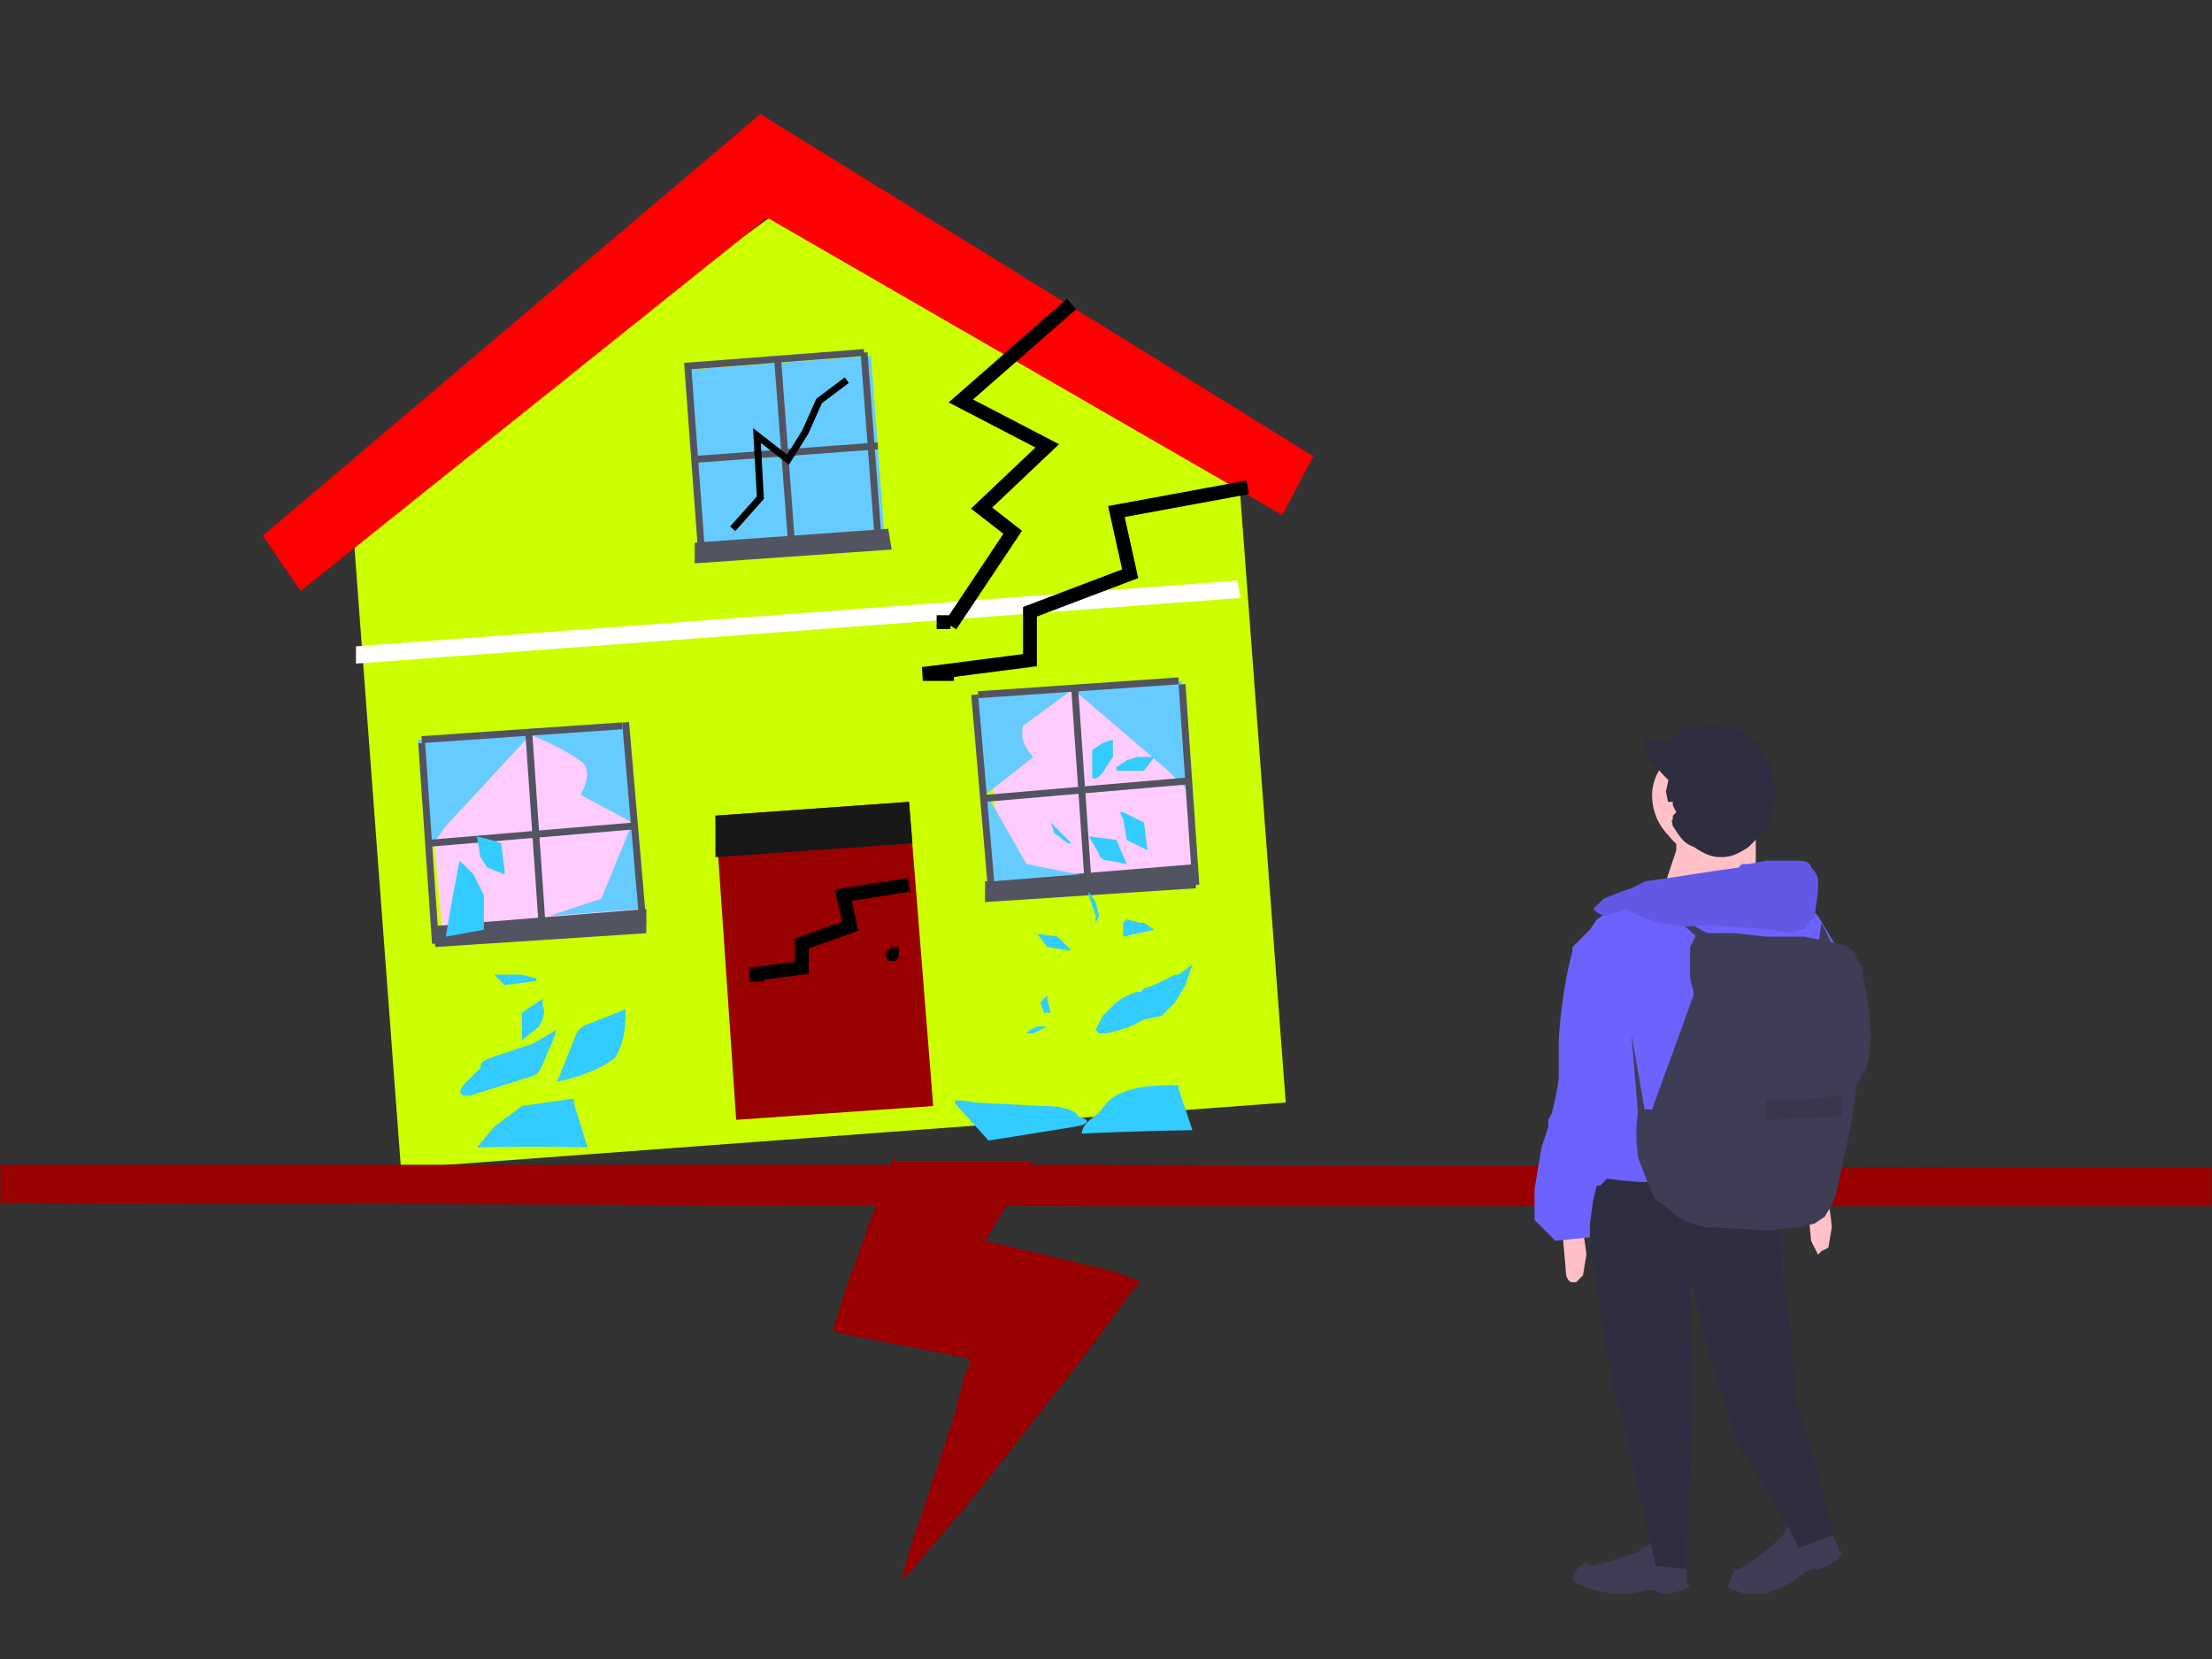 <svg image-rendering="optimizeSpeed" baseProfile="basic" xmlns="http://www.w3.org/2000/svg" viewBox="0 0 640 480"><rect x="0" y="0" width="640" height="480" fill="#333333" stroke="none"/><defs><mask id="a"><path fill="#FFF" d="M0 0h640v480H0z"/></mask></defs><g mask="url(#a)"><path fill="#cf0" d="M358 132l14 187-256 19-14-187 20-15 20-14 82-60 134 70z"/><path fill="#900" d="M207 236l56-4 7 88-57 4-6-88z"/><path d="M260 276v1l-1 1h-2l-1-2 1-1 1-1h2v2z"/><path fill="#fff" d="M103 187l255-19 1 5-256 19v-5z"/><path fill="red" d="M220 33L76 155l11 16L222 63l149 86 9-17-160-99z"/><path fill="#fcf" d="M184 266l-56 4-5-56 57-4 4 56z"/><path fill="#535461" d="M187 263l-62 5 1 6 61-4v-7z"/><path fill="#6cf" d="M168 230l15 8-2-28-29 2c5 2 12 5 17 9 2 3 0 7-1 9zM159 265l26-2-2-25-9 22-15 5z"/><path fill="none" stroke="#535461" stroke-width="2" d="M181 209l5 58"/><path fill="#6cf" d="M256 156l-53 4-4-53 53-4 4 53zM124 246l5-7 25-27-33 2 3 32z"/><path fill="none" stroke="#535461" stroke-width="2" d="M180 210l-58 4M122 215l4 58M183 239l-59 5M153 212l4 58"/><path fill="#535461" d="M258 159l-57 4v-6l56-4 1 6z"/><path fill="none" stroke="#535461" stroke-width="2" d="M254 129l-54 4M250 102l-52 4M225 104l4 53M199 106l4 54M250 102l4 53"/><path fill="#181818" d="M207 236l56-4 1 12-57 4v-12z"/><path fill="#3cf" d="M137 253l3 6v10l-11 2a628 628 0 014-22l4 4zM142 243l3 1 1 8v1l-5-2-2-3-1-6 4 1zM151 282l4 1s1 1-1 1l-8 1-3-3h8zM302 320c5 0 9 1 10 3 3 1 4 2-1 3l-25 4-9-10c-2-2 0-2 5-1l20 1zM157 291c1 2 0 4-1 6l-5 4v-8l6-4c1-1 0 0 0 0v2zM162 311l4-10c1-3 2-4 5-5l10-4c0 4 0 9-3 14-5 4-12 6-17 7l1-2zM166 319l4 13a679 679 0 00-32 0l5-6 8-6 14-2c2 0 1 1 1 1zM344 282l-1 3-3 5-4 4-5 1-2 1-2 1-3 1-4 1h-2l-1-1 1-2 1-2 1-1 1-1 2-2a19 19 0 016-3h1l1-1 3-1 4-2 2-1h1l4-3-1 3z"/><path fill="none" stroke="#000" stroke-width="4" d="M361 141l-38 7 4 18-29 11v14l-31 4h9M263 256l-19 3 2 9-14 5v7l-15 2h4"/><path fill="none" stroke="#000" stroke-width="2" d="M245 110l-8 6-4 9-5 8-9-7 1 18-8 9"/><path fill="#fcf" d="M345 253l-55 4-5-55 56-4 4 55z"/><path fill="#535461" d="M285 255l61-5v7l-61 4v-6z"/><path fill="#6cf" d="M299 219l-14 11-2-28 28-3-15 11c-1 4 1 7 3 9z"/><path fill="#6cf" d="M312 253l-25 2-2-26 12 21 15 3z"/><path fill="none" stroke="#535461" stroke-width="2" d="M282 201l5 58"/><path fill="#6cf" d="M344 229l-6-6-28-24 32-2 2 32z"/><path fill="none" stroke="#535461" stroke-width="2" d="M283 201l58-4M285 231l58-5M342 198l4 58M311 200l4 58"/><path fill="#3cf" d="M302 289l-1 1 1 3h2l-1-4v-1l-1 1zM319 215l-3 2v8c1 1 3-1 4-3l2-3v-5l-3 1zM304 238l1 3 4 3h1l-7-7 1 1zM326 220l-3 2v1h8l3-4h-5l-3 1zM325 237l1 6 6 3-1-8-6-3h-1l1 2zM315 242l3 5c0 1 1 2 3 2l5 1-3-7-8-1zM315 259l2 6v2l1-2-1-4-2-3v1zM325 267v4l9-2-3-2h-1l-4-1-1 1zM300 270l3 4 6 1h1l-2-2-2-2-7-1h1zM298 298l-1 1h2l4-2h-3l-2 1z"/><path fill="none" stroke="#000" stroke-width="4" d="M310 88l-32 28 25 13-19 18 9 7-18 27M271 180h4"/><path fill="#900" d="M258 336h1c0-2 0-2-2 3l-12 33-4 13c-1 2 0 1 0 0l3 1a6592 6592 0 0136 7c1 0 1 0 0 0l1 1-2 4-3 12-11 33a92 92 0 00-4 14c0 1 0 1 0 0l3-3 17-20 33-42 14-19 2-2-7-3-38-9 14-23h-41z"/><path fill="#900" d="M-23 337h338l338 1v11H315l-338-1v-5-6z"/><path fill="#3cf" d="M341 315l4 12a950 950 0 00-32 1c0-2 2-4 5-6 2-3 4-5 7-6 5-2 11-2 14-2s2 0 2 1z"/><path fill="#3f3d56" d="M530 442l-1 1-3 1-2 1h-2l-2-1-1-1v-2h-1l-1 1-1 2-1 1-2 2-5 4-3 2-2 1h-1l-1 2-1 3 1 1h1l2 1h7l2-1h1l4-2 4-3 2-1h2a16 16 0 006-3l1-2h-1v-1l-1-2a13 13 0 01-1-4zM488 452h-7l-1-1-1-1-1-2 1-1v-1l-2 1-2 1-1 1-3 1-6 2-4 1h-1l-1-1-2 1-2 3v1l1 1 5 2 5 1h6l5-1h2l1 1h3l4-1 2-1-1-1v-2a13 13 0 010-4z"/><path fill="#ffc1c7" d="M478 230c0 5 2 9 5 12 3 4 7 5 12 5s9-1 12-5c3-3 5-7 5-12 0-4-2-8-5-11-3-4-7-5-12-5s-9 1-12 5c-3 3-5 7-5 11z"/><path fill="#ffc1c7" d="M508 237v14l2 6 2 1s1 0 0 0l-5 1-17 1-8-1h-1c0 1 0 1 0 0l1-4 3-9v-6-1-1l5-2a102 102 0 0117 1h1z"/><path fill="#2f2e41" d="M514 340v1l1 7a935 935 0 001 26l1 2v1l1 7 1 12v6c0 1 0 1 0 0l12 42-11 4v-1l-3-6a4052 4052 0 00-12-20l-1-1-1-2a269 269 0 01-11-37l-3-11v-1 8l1 17v18l-1 12-1 21v8 1l-9-1-10-45-1-2-3-14-5-32 1-17c1-3 1-3 3-3 0-1 1-2 3-2l14-1a248 248 0 0132 3h1z"/><path fill="#ffc1c7" d="M452 350v1 5l1 11c0 3 1 4 2 4h1l2-2 1-6a87 87 0 00-3-15l-4 2zM523 341v7l1 11 2 4 1-1 2-1 1-6a89 89 0 00-3-16l-4 2z"/><path fill="#6c63ff" d="M460 269c0-1 0 0 0 0l2-3 6-4 5-2h3l3 1a385 385 0 0033 0h11v1l3 3 6 10 1 5v1l-2 3-4 15a989 989 0 00-9 45v2h-1l-7-1a640 640 0 00-28-3h-7a104 104 0 01-10-1l-1-1c-1 0-1 0 0 0v-1l3-6 5-17v-12l-1-4-2-4a238 238 0 00-11-18l-3-3v-1l5-5z"/><path fill="#6c63ff" d="M462 272l-7 2v1l-1 4a143 143 0 00-3 22v11a93 93 0 01-2 10l-1 2v2l-2 6-2 12v9l3 3 3 3 10-1c2 0 1 0 0 0v-4l1-7 1-4h1l1-1 2-2 2-5 1-1v-1-1l2-6 3-15-1-9-1-3-1-3-4-8-3-11-2-5z"/><path fill="#3f3d56" d="M490 288v-1l-1-4v-9l2-4h11l9 1h11l10 2c3 1 5 2 5 4l2 3v3a63 63 0 012 21 19 19 0 01-4 10v1l-1 8-4 19c-1 6-3 8-4 10l-3 2-4 1-10 1-18-1c-5-1-8-3-10-5l-4-3-2-4-3-8a46 46 0 010-14h4l12-33z"/><path fill="#3f3d56" d="M476 322l-4-23 2 24 2-1z"/><path fill-opacity=".1" d="M533 317c0-1 0-1 0 0h-2a60 60 0 01-16 1h-4v6l22-1v-6z"/><path fill="#3f3d56" d="M494 270l-11-6 9 8 2-2z"/><path fill="#6c63ff" d="M470 263l-2 1-4 1-2-1-1-1 1-1 2-2 5-2 3-1 2-1 2-1 7-1 13-2 7-1 1-1h2l5-1h9c3 0 4 1 4 2l1 1 1 2v4l-1 7-3 4h-1l-3 1-6-1-13-1a89 89 0 00-10 0h-3l-6-1a80 80 0 01-10-4z"/><path fill-opacity=".1" d="M470 263l-2 1-4 1-2-1-1-1 1-1 2-2 5-2 3-1 2-1 2-1 7-1 13-2 7-1 1-1h2l5-1h9c3 0 4 1 4 2l1 1 1 2v4l-1 7-3 4h-1l-3 1-6-1-13-1a89 89 0 00-10 0h-3l-6-1a80 80 0 01-10-4z"/><path fill="#3f3d56" d="M530 273l-3-6-1 7 4-1z"/><path fill="#2f2e41" d="M482 229l2 10c2 3 3 5 6 6 3 2 5 3 8 3s5-1 8-3l6-6 2-10-2-9-6-6c-3-2-5-3-8-3s-5 1-8 3c-3 1-4 3-6 6l-2 9z"/><path fill="#2f2e41" d="M480 220c-1 2 0 3 2 5 1 1 3 3 5 3l8 2 8-2c3 0 4-2 6-3l2-5-2-5-6-4-8-1-8 1-5 4c-2 1-3 3-2 5z"/><path fill="#ffc1c7" d="M481 235l1 1v1l1 1 1-1v-1l1-1-1-2v-1h-1-1v1l-1 2z"/><path fill="#2f2e41" d="M485 217l-1-1-2-1-1-2v1h-1-1v1l-1-1-2-1v3l1 3v1l1 1 1 1 1 1"/><path fill="#3cf" d="M160 301l-3 7c-1 2-1 3-5 4l-16 5h-2l-1-1 1-2 5-5c0-2 1-2 3-3l12-4 7-4-1 3z"/></g></svg>